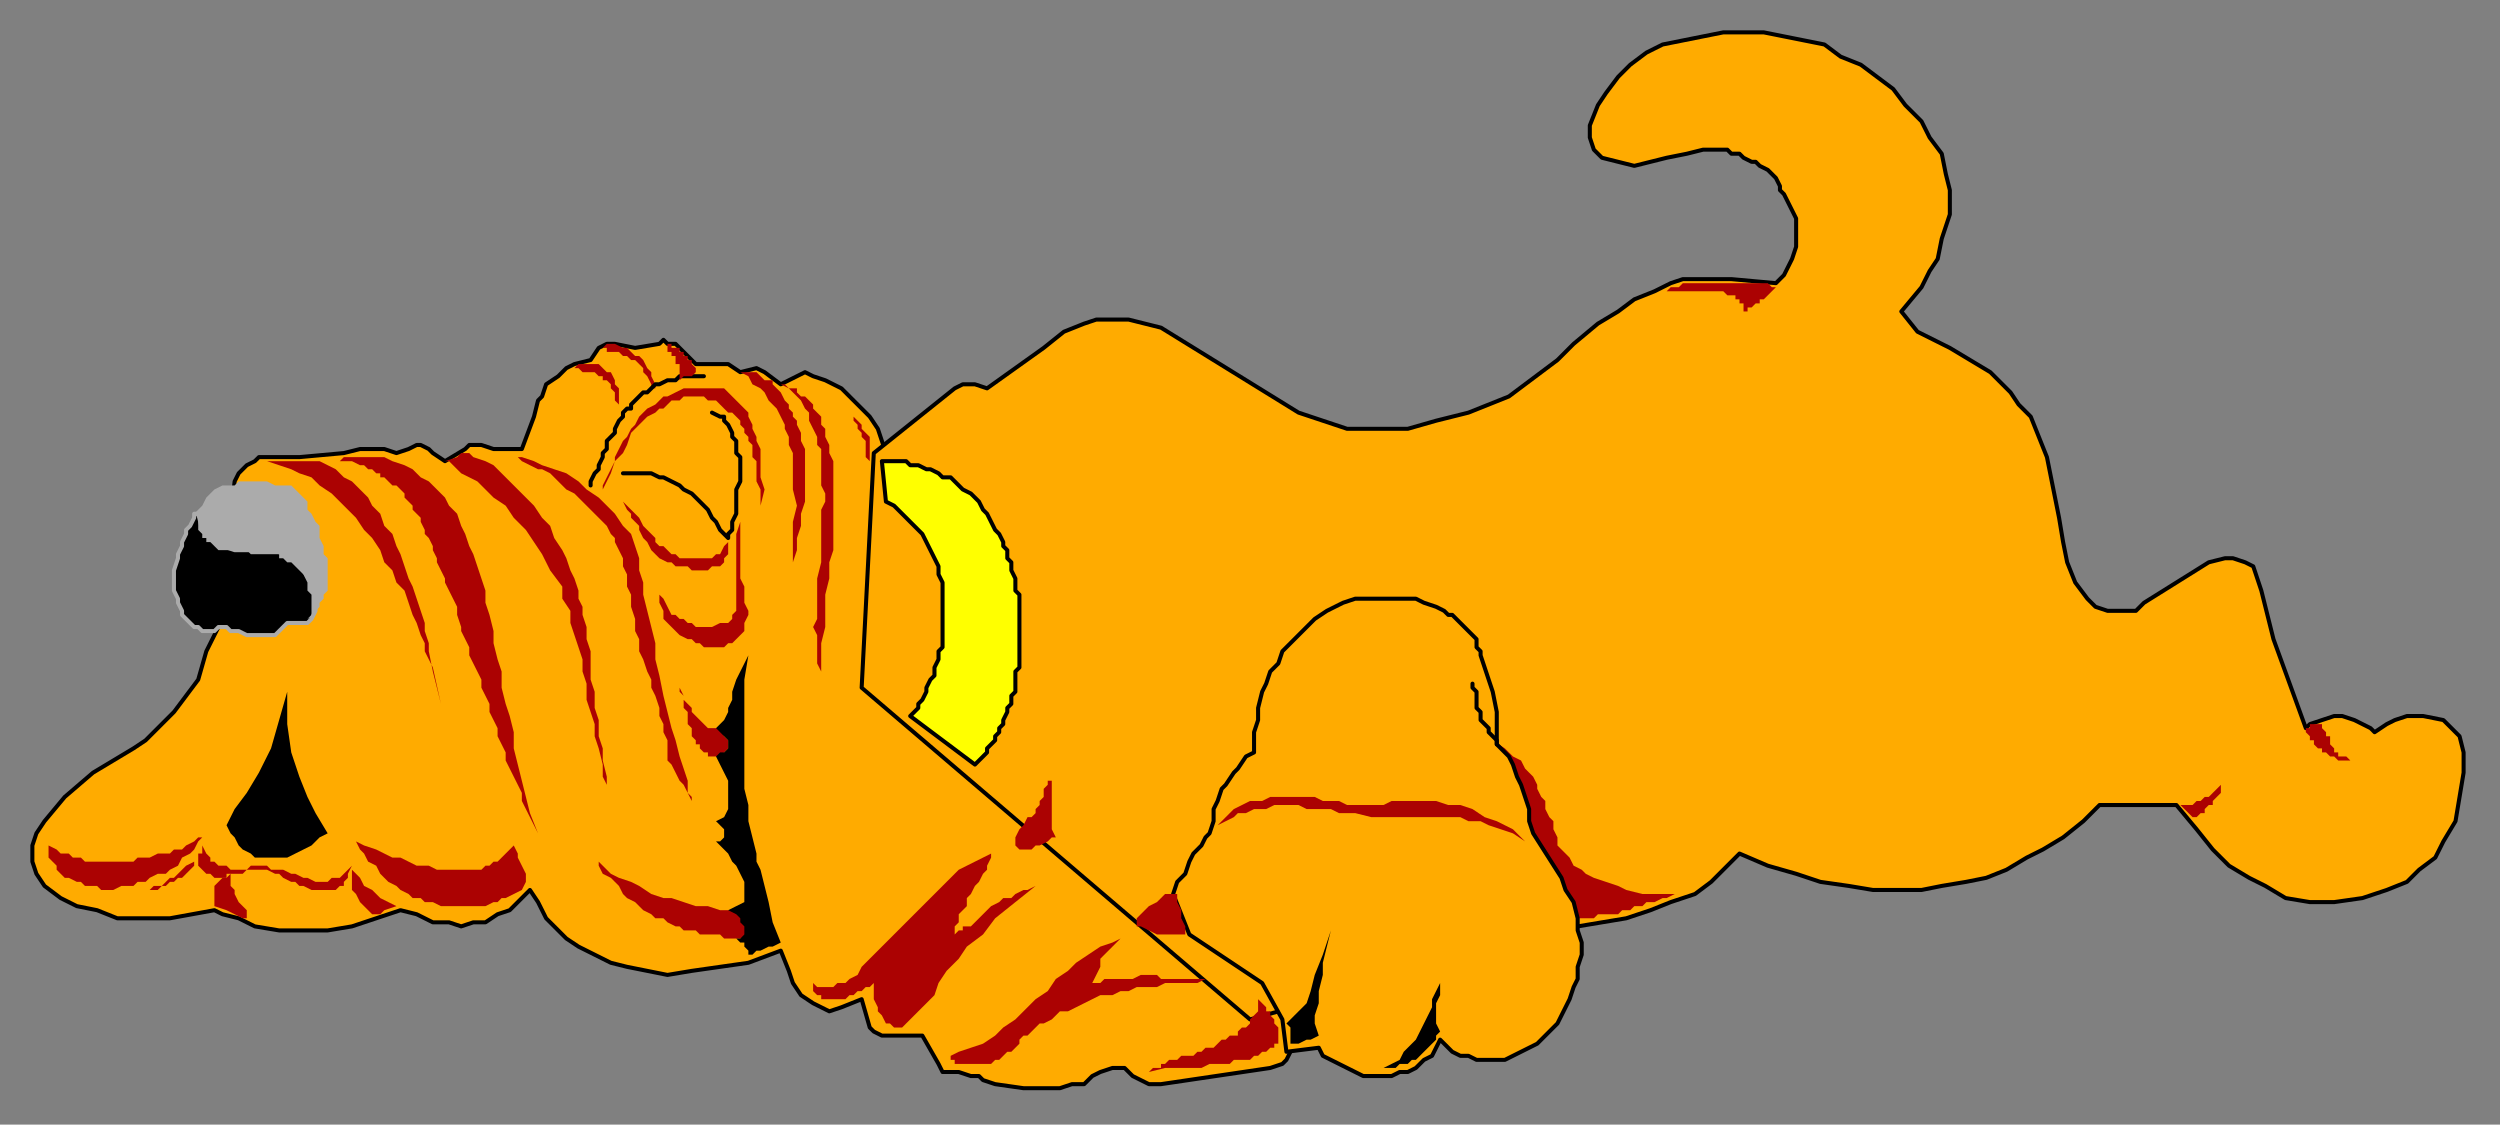 <?xml version="1.0" encoding="UTF-8" standalone="no"?>
<svg
   xmlns:dc="http://purl.org/dc/elements/1.1/"
   xmlns:cc="http://creativecommons.org/ns#"
   xmlns:rdf="http://www.w3.org/1999/02/22-rdf-syntax-ns#"
   xmlns:svg="http://www.w3.org/2000/svg"
   xmlns="http://www.w3.org/2000/svg"
   xmlns:sodipodi="http://sodipodi.sourceforge.net/DTD/sodipodi-0.dtd"
   xmlns:inkscape="http://www.inkscape.org/namespaces/inkscape"
   version="1.0"
   width="163.512mm"
   height="73.554mm"
   id="svg115"
   sodipodi:docname="CDOG001.WMF">
  <rect width="100%" height="100%" fill="#808080" stroke="none"/>
  <sodipodi:namedview
     pagecolor="#ffffff"
     bordercolor="#666666"
     borderopacity="1"
     objecttolerance="10"
     gridtolerance="10"
     guidetolerance="10"
     inkscape:pageopacity="0"
     inkscape:pageshadow="2"
     inkscape:window-width="640"
     inkscape:window-height="480"
     id="namedview117" />
  <defs
     id="defs3">
    <pattern
       id="WMFhbasepattern"
       patternUnits="userSpaceOnUse"
       width="6"
       height="6"
       x="0"
       y="0" />
  </defs>
  <path
     style="fill:#ffab00;fill-rule:evenodd;fill-opacity:1;stroke:#000000;stroke-width:1px;stroke-linecap:round;stroke-linejoin:round;stroke-miterlimit:4;stroke-dasharray:none;stroke-opacity:1;"
     d="  M 68,113   L 66,113   L 64,113   L 63,114   L 61,115   L 59,117   L 58,119   L 54,155   L 51,161   L 49,168   L 46,172   L 43,176   L 41,178   L 38,181   L 36,183   L 33,185   L 28,188   L 23,191   L 16,197   L 11,203   L 9,206   L 8,209   L 8,213   L 9,216   L 11,219   L 15,222   L 19,224   L 24,225   L 29,227   L 35,227   L 38,227   L 42,227   L 53,225   L 55,226   L 59,227   L 63,229   L 69,230   L 73,230   L 77,230   L 81,230   L 87,229   L 93,227   L 99,225   L 103,226   L 107,228   L 111,228   L 114,229   L 117,228   L 120,228   L 123,226   L 126,225   L 131,220   L 133,223   L 135,227   L 138,230   L 140,232   L 143,234   L 147,236   L 151,238   L 155,239   L 160,240   L 165,241   L 171,240   L 178,239   L 185,238   L 193,235   L 195,240   L 196,243   L 198,246   L 201,248   L 203,249   L 205,250   L 208,249   L 213,247   L 215,254   L 216,255   L 218,256   L 220,256   L 228,256   L 232,263   L 233,265   L 235,265   L 237,265   L 240,266   L 242,266   L 243,267   L 246,268   L 253,269   L 262,269   L 265,268   L 268,268   L 270,266   L 272,265   L 275,264   L 278,264   L 280,266   L 282,267   L 284,268   L 287,268   L 314,264   L 317,263   L 318,262   L 319,260   L 319,258   L 319,256   L 318,252   L 316,248   L 314,244   L 312,242   L 309,240   L 295,231   L 292,222   L 292,221   L 290,219   L 263,208   L 261,194   L 261,193   L 260,192   L 258,191   L 252,189   L 247,187   L 241,185   L 236,182   L 232,179   L 228,175   L 224,171   L 221,166   L 219,160   L 218,154   L 218,149   L 218,143   L 219,138   L 220,132   L 220,126   L 220,120   L 220,115   L 218,109   L 217,106   L 215,103   L 211,99   L 208,96   L 204,94   L 201,93   L 199,92   L 197,93   L 195,94   L 193,95   L 189,92   L 187,91   L 183,92   L 180,90   L 177,90   L 172,90   L 167,85   L 165,85   L 164,84   L 163,85   L 157,86   L 152,85   L 151,85   L 150,85   L 148,86   L 146,89   L 142,90   L 140,91   L 139,92   L 138,93   L 135,95   L 134,98   L 133,99   L 132,103   L 129,111   L 122,111   L 119,110   L 117,110   L 116,110   L 115,111   L 110,114   L 107,112   L 106,111   L 104,110   L 103,110   L 101,111   L 98,112   L 95,111   L 92,111   L 89,111   L 85,112   L 74,113   L 68,113  z "
     id="path5" />
  <path
     style="fill:#ffab00;fill-rule:evenodd;fill-opacity:1;stroke:#000000;stroke-width:1px;stroke-linecap:round;stroke-linejoin:round;stroke-miterlimit:4;stroke-dasharray:none;stroke-opacity:1;"
     d="  M 216,112   L 213,170   L 309,252   L 390,229   L 396,228   L 402,227   L 408,225   L 413,223   L 419,221   L 423,218   L 427,214   L 430,211   L 437,214   L 444,216   L 450,218   L 457,219   L 463,220   L 469,220   L 475,220   L 480,219   L 486,218   L 491,217   L 496,215   L 501,212   L 505,210   L 510,207   L 515,203   L 519,199   L 538,199   L 543,205   L 547,210   L 551,214   L 556,217   L 560,219   L 565,222   L 571,223   L 577,223   L 584,222   L 590,220   L 595,218   L 598,215   L 602,212   L 604,208   L 607,203   L 608,197   L 609,191   L 609,186   L 608,182   L 606,180   L 604,178   L 599,177   L 595,177   L 592,178   L 590,179   L 587,181   L 586,180   L 584,179   L 582,178   L 579,177   L 577,177   L 574,178   L 571,179   L 570,180   L 562,158   L 561,154   L 560,150   L 559,146   L 558,143   L 557,140   L 555,139   L 552,138   L 550,138   L 546,139   L 530,149   L 528,151   L 525,151   L 521,151   L 518,150   L 516,148   L 513,144   L 511,139   L 510,134   L 509,128   L 508,123   L 507,118   L 506,113   L 504,108   L 502,103   L 499,100   L 497,97   L 492,92   L 487,89   L 482,86   L 478,84   L 474,82   L 470,77   L 475,71   L 477,67   L 479,64   L 480,59   L 481,56   L 482,53   L 482,50   L 482,47   L 481,43   L 480,38   L 477,34   L 475,30   L 471,26   L 468,22   L 464,19   L 460,16   L 455,14   L 451,11   L 446,10   L 441,9   L 436,8   L 431,8   L 426,8   L 421,9   L 416,10   L 411,11   L 407,13   L 403,16   L 400,19   L 397,23   L 395,26   L 393,31   L 393,34   L 394,37   L 396,39   L 400,40   L 404,41   L 408,40   L 412,39   L 417,38   L 421,37   L 423,37   L 425,37   L 427,37   L 428,38   L 430,38   L 431,39   L 433,40   L 434,40   L 435,41   L 437,42   L 438,43   L 439,44   L 440,46   L 440,47   L 441,48   L 442,50   L 443,52   L 444,54   L 444,57   L 444,59   L 444,61   L 443,64   L 442,66   L 441,68   L 439,70   L 428,69   L 425,69   L 422,69   L 420,69   L 416,69   L 413,70   L 409,72   L 404,74   L 400,77   L 395,80   L 389,85   L 385,89   L 381,92   L 377,95   L 373,98   L 368,100   L 363,102   L 355,104   L 348,106   L 340,106   L 333,106   L 327,104   L 321,102   L 287,81   L 283,80   L 279,79   L 275,79   L 271,79   L 268,80   L 263,82   L 258,86   L 244,96   L 241,95   L 238,95   L 236,96   L 216,112  z "
     id="path7" />
  <path
     style="fill:#ab0202;fill-rule:evenodd;fill-opacity:1;stroke:none;"
     d="  M 372,185   L 373,186   L 374,187   L 376,188   L 377,190   L 378,191   L 379,192   L 380,194   L 380,195   L 381,197   L 382,198   L 382,200   L 383,202   L 384,203   L 384,205   L 385,207   L 385,209   L 386,210   L 387,211   L 388,212   L 389,214   L 391,215   L 392,216   L 394,217   L 397,218   L 400,219   L 402,220   L 406,221   L 409,221   L 414,221   L 412,222   L 411,222   L 409,223   L 407,223   L 406,224   L 404,224   L 403,225   L 401,225   L 400,226   L 398,226   L 397,226   L 395,226   L 394,227   L 392,227   L 391,227   L 389,227   L 387,222   L 377,205   L 375,194   L 369,183   L 372,185  z "
     id="path9" />
  <path
     style="fill:#ffab00;fill-rule:evenodd;fill-opacity:1;stroke:#000000;stroke-width:1px;stroke-linecap:round;stroke-linejoin:round;stroke-miterlimit:4;stroke-dasharray:none;stroke-opacity:1;"
     d="  M 379,206   L 378,203   L 378,200   L 377,197   L 376,194   L 375,192   L 374,189   L 373,187   L 370,184   L 370,180   L 370,176   L 369,171   L 368,168   L 367,165   L 366,162   L 366,161   L 365,160   L 365,158   L 364,157   L 363,156   L 362,155   L 361,154   L 360,153   L 359,152   L 358,152   L 357,151   L 355,150   L 352,149   L 350,148   L 347,148   L 344,148   L 341,148   L 338,148   L 335,148   L 332,149   L 330,150   L 328,151   L 325,153   L 323,155   L 321,157   L 319,159   L 317,161   L 316,164   L 314,166   L 313,169   L 312,171   L 311,175   L 311,178   L 310,181   L 310,186   L 308,187   L 306,190   L 305,191   L 303,194   L 302,195   L 301,198   L 300,200   L 300,203   L 299,206   L 298,207   L 297,209   L 295,211   L 294,213   L 293,216   L 291,218   L 290,221   L 294,231   L 312,243   L 317,252   L 318,260   L 326,259   L 327,261   L 329,262   L 331,263   L 333,264   L 335,265   L 337,266   L 339,266   L 342,266   L 344,266   L 346,265   L 348,265   L 350,264   L 352,262   L 354,261   L 355,259   L 356,257   L 359,260   L 361,261   L 363,261   L 365,262   L 366,262   L 368,262   L 370,262   L 372,262   L 374,261   L 376,260   L 378,259   L 380,258   L 382,256   L 383,255   L 385,253   L 386,251   L 387,249   L 388,247   L 389,244   L 390,242   L 390,239   L 391,236   L 391,233   L 390,230   L 390,227   L 389,223   L 387,220   L 386,217   L 379,206  z "
     id="path11" />
  <path
     style="fill:#ffff00;fill-rule:evenodd;fill-opacity:1;stroke:#000000;stroke-width:1px;stroke-linecap:round;stroke-linejoin:round;stroke-miterlimit:4;stroke-dasharray:none;stroke-opacity:1;"
     d="  M 218,114   L 219,124   L 221,125   L 223,127   L 225,129   L 226,130   L 228,132   L 229,134   L 230,136   L 231,138   L 232,140   L 232,142   L 233,144   L 233,146   L 233,148   L 233,150   L 233,152   L 233,154   L 233,156   L 233,158   L 233,160   L 232,161   L 232,163   L 231,165   L 231,167   L 230,168   L 229,170   L 229,171   L 228,173   L 227,174   L 227,175   L 225,177   L 241,189   L 244,186   L 244,185   L 245,184   L 246,183   L 246,182   L 247,181   L 247,180   L 248,179   L 248,178   L 249,176   L 249,175   L 250,174   L 250,172   L 251,171   L 251,170   L 251,168   L 251,166   L 252,165   L 252,163   L 252,162   L 252,160   L 252,159   L 252,157   L 252,155   L 252,154   L 252,152   L 252,151   L 252,149   L 252,147   L 251,146   L 251,144   L 251,143   L 250,141   L 250,139   L 249,138   L 249,136   L 248,135   L 248,134   L 247,132   L 246,131   L 245,129   L 244,127   L 243,126   L 242,124   L 241,123   L 240,122   L 238,121   L 237,120   L 236,119   L 235,118   L 233,118   L 232,117   L 230,116   L 229,116   L 227,115   L 225,115   L 224,114   L 222,114   L 220,114   L 218,114  z "
     id="path13" />
  <path
     style="fill:#000000;fill-rule:evenodd;fill-opacity:1;stroke:#ababab;stroke-width:1px;stroke-linecap:round;stroke-linejoin:round;stroke-miterlimit:4;stroke-dasharray:none;stroke-opacity:1;"
     d="  M 67,136   L 63,136   L 58,136   L 55,135   L 52,133   L 50,131   L 49,127   L 48,127   L 48,128   L 47,130   L 46,131   L 46,132   L 45,134   L 45,135   L 44,137   L 44,138   L 43,141   L 43,142   L 43,144   L 43,145   L 43,146   L 44,148   L 44,149   L 45,151   L 45,151   L 45,152   L 46,153   L 47,154   L 48,155   L 48,155   L 49,155   L 50,156   L 51,156   L 53,156   L 54,155   L 56,155   L 57,156   L 58,156   L 59,156   L 61,157   L 62,157   L 63,157   L 64,157   L 65,157   L 67,157   L 67,157   L 68,157   L 69,156   L 69,156   L 70,155   L 70,155   L 71,154   L 71,154   L 72,154   L 73,154   L 74,154   L 75,154   L 76,154   L 77,153   L 78,151   L 78,147   L 77,144   L 75,141   L 73,139   L 71,137   L 67,136  z "
     id="path15" />
  <path
     style="fill:#ababab;fill-rule:evenodd;fill-opacity:1;stroke:none;"
     d="  M 76,153   L 78,152   L 78,151   L 79,150   L 79,149   L 80,148   L 80,147   L 81,146   L 81,145   L 81,143   L 81,142   L 81,141   L 81,139   L 81,138   L 80,137   L 80,135   L 79,133   L 79,132   L 79,130   L 78,129   L 77,127   L 76,126   L 76,124   L 75,123   L 74,122   L 73,121   L 72,120   L 70,120   L 68,120   L 66,119   L 65,119   L 63,119   L 61,119   L 59,119   L 58,120   L 56,120   L 55,120   L 53,121   L 52,122   L 51,123   L 50,125   L 48,127   L 49,128   L 49,129   L 49,130   L 49,130   L 49,131   L 50,132   L 50,133   L 51,133   L 51,134   L 51,134   L 52,134   L 53,135   L 53,135   L 54,136   L 55,136   L 56,136   L 57,136   L 57,136   L 58,136   L 59,136   L 60,136   L 61,136   L 62,137   L 63,137   L 64,137   L 65,137   L 66,137   L 67,137   L 68,137   L 69,137   L 69,138   L 70,138   L 71,139   L 72,139   L 73,140   L 74,141   L 74,141   L 75,142   L 76,144   L 76,145   L 76,146   L 77,147   L 77,148   L 77,149   L 77,150   L 77,151   L 77,152   L 76,153  z "
     id="path17" />
  <path
     style="fill:none;stroke:#000000;stroke-width:1px;stroke-linecap:round;stroke-linejoin:round;stroke-miterlimit:4;stroke-dasharray:none;stroke-opacity:1;"
     d="  M 364,169   L 364,170   L 365,171   L 365,172   L 365,173   L 365,174   L 365,175   L 366,176   L 366,177   L 366,178   L 367,179   L 367,179   L 368,180   L 368,181   L 369,182   L 370,183   L 370,184  "
     id="path19" />
  <path
     style="fill:#ab0202;fill-rule:evenodd;fill-opacity:1;stroke:none;"
     d="  M 11,208   L 12,209   L 14,210   L 15,211   L 17,211   L 18,212   L 20,212   L 21,213   L 23,213   L 25,213   L 26,213   L 28,213   L 30,213   L 31,213   L 33,213   L 34,212   L 36,212   L 37,212   L 39,211   L 40,211   L 42,211   L 43,210   L 45,210   L 46,209   L 48,208   L 49,207   L 50,207   L 49,208   L 48,210   L 47,211   L 45,212   L 44,214   L 42,215   L 41,216   L 39,216   L 37,217   L 36,218   L 34,218   L 33,219   L 31,219   L 30,219   L 28,220   L 27,220   L 25,220   L 24,219   L 22,219   L 21,219   L 20,218   L 19,218   L 17,217   L 16,217   L 15,216   L 14,215   L 14,214   L 13,213   L 12,212   L 12,210   L 12,209   L 11,208  z "
     id="path21" />
  <path
     style="fill:#ab0202;fill-rule:evenodd;fill-opacity:1;stroke:none;"
     d="  M 49,212   L 48,213   L 46,214   L 45,215   L 44,216   L 43,217   L 42,217   L 41,218   L 40,219   L 39,219   L 38,219   L 37,220   L 34,220   L 36,220   L 37,220   L 38,220   L 39,220   L 40,219   L 41,219   L 42,218   L 43,218   L 44,217   L 45,217   L 46,216   L 47,215   L 48,214   L 48,213   L 49,212   L 49,212  z "
     id="path23" />
  <path
     style="fill:#ab0202;fill-rule:evenodd;fill-opacity:1;stroke:none;"
     d="  M 53,224   L 53,223   L 53,221   L 53,220   L 53,219   L 54,218   L 55,217   L 56,217   L 57,216   L 57,217   L 57,218   L 57,219   L 58,220   L 58,221   L 59,223   L 60,224   L 61,225   L 61,225   L 61,226   L 61,227   L 60,227   L 58,226   L 56,225   L 53,224  z "
     id="path25" />
  <path
     style="fill:#ab0202;fill-rule:evenodd;fill-opacity:1;stroke:none;"
     d="  M 50,209   L 51,211   L 51,211   L 52,212   L 52,213   L 53,213   L 54,214   L 54,214   L 55,214   L 56,214   L 57,215   L 58,215   L 59,215   L 60,215   L 61,215   L 62,214   L 63,214   L 64,214   L 66,214   L 67,215   L 69,215   L 70,215   L 72,216   L 73,216   L 75,217   L 76,217   L 78,218   L 79,218   L 81,218   L 82,217   L 84,217   L 85,216   L 87,214   L 86,216   L 86,216   L 86,217   L 85,218   L 85,219   L 84,219   L 83,220   L 83,220   L 81,220   L 80,220   L 78,220   L 77,220   L 75,219   L 74,219   L 73,218   L 72,218   L 70,217   L 69,216   L 68,216   L 66,215   L 65,215   L 63,215   L 62,215   L 61,215   L 60,216   L 59,216   L 58,216   L 57,216   L 56,216   L 56,217   L 55,217   L 54,217   L 53,217   L 53,217   L 52,216   L 51,216   L 51,216   L 50,215   L 50,215   L 49,214   L 49,213   L 49,212   L 49,212   L 49,211   L 50,211   L 50,210   L 50,209  z "
     id="path27" />
  <path
     style="fill:#ab0202;fill-rule:evenodd;fill-opacity:1;stroke:none;"
     d="  M 87,215   L 89,217   L 90,219   L 92,220   L 93,221   L 94,222   L 96,223   L 98,224   L 95,225   L 94,226   L 92,226   L 91,225   L 90,224   L 89,223   L 88,221   L 87,220   L 87,218   L 87,216   L 87,215  z "
     id="path29" />
  <path
     style="fill:#ab0202;fill-rule:evenodd;fill-opacity:1;stroke:none;"
     d="  M 88,208   L 90,209   L 93,210   L 95,211   L 97,212   L 99,212   L 101,213   L 103,214   L 105,214   L 106,214   L 108,215   L 110,215   L 111,215   L 112,215   L 113,215   L 115,215   L 116,215   L 117,215   L 118,215   L 119,215   L 120,214   L 121,214   L 122,213   L 123,213   L 124,212   L 125,211   L 126,210   L 127,209   L 128,211   L 128,212   L 129,214   L 130,216   L 130,218   L 129,220   L 127,221   L 125,222   L 124,222   L 123,223   L 122,223   L 120,224   L 119,224   L 117,224   L 116,224   L 114,224   L 113,224   L 112,224   L 110,224   L 109,224   L 107,223   L 105,223   L 104,222   L 102,222   L 101,221   L 99,220   L 98,219   L 96,218   L 95,217   L 94,216   L 93,214   L 91,213   L 90,211   L 89,210   L 88,208  z "
     id="path31" />
  <path
     style="fill:#ab0202;fill-rule:evenodd;fill-opacity:1;stroke:none;"
     d="  M 66,114   L 69,115   L 72,116   L 74,117   L 77,118   L 79,120   L 82,122   L 84,124   L 86,126   L 88,128   L 90,131   L 92,133   L 94,136   L 95,139   L 97,141   L 98,144   L 100,146   L 101,149   L 102,152   L 103,154   L 104,157   L 105,159   L 105,161   L 106,163   L 107,165   L 109,174   L 107,166   L 106,161   L 106,159   L 105,156   L 105,154   L 104,151   L 103,148   L 102,145   L 101,143   L 100,140   L 99,137   L 98,135   L 97,132   L 95,130   L 94,127   L 92,125   L 91,123   L 89,121   L 87,119   L 85,118   L 83,116   L 81,115   L 79,114   L 76,114   L 74,114   L 72,114   L 69,114   L 66,114  z "
     id="path33" />
  <path
     style="fill:#ab0202;fill-rule:evenodd;fill-opacity:1;stroke:none;"
     d="  M 84,114   L 85,114   L 86,114   L 87,114   L 89,115   L 90,115   L 91,116   L 92,116   L 93,117   L 94,117   L 94,118   L 95,118   L 96,119   L 97,120   L 98,120   L 99,121   L 100,122   L 100,123   L 101,124   L 102,125   L 102,126   L 103,127   L 104,128   L 104,129   L 105,131   L 105,132   L 106,133   L 107,135   L 107,136   L 108,138   L 108,139   L 109,141   L 110,143   L 110,144   L 111,146   L 112,148   L 113,150   L 113,152   L 114,155   L 114,156   L 115,158   L 116,160   L 116,162   L 117,164   L 118,166   L 119,168   L 119,170   L 120,172   L 121,174   L 121,176   L 122,178   L 123,180   L 123,182   L 124,184   L 125,186   L 125,188   L 126,190   L 127,192   L 128,194   L 129,196   L 129,198   L 130,200   L 131,202   L 132,204   L 133,206   L 131,201   L 130,197   L 129,193   L 128,189   L 127,185   L 127,181   L 126,177   L 125,174   L 124,170   L 124,166   L 123,163   L 122,159   L 122,156   L 121,152   L 120,149   L 120,146   L 119,143   L 118,140   L 117,137   L 116,135   L 115,132   L 114,130   L 113,127   L 111,125   L 110,123   L 108,121   L 106,119   L 104,118   L 102,116   L 100,115   L 97,114   L 95,113   L 93,113   L 92,113   L 91,113   L 90,113   L 89,113   L 88,113   L 87,113   L 86,113   L 85,113   L 84,114   L 84,114  z "
     id="path35" />
  <path
     style="fill:#ab0202;fill-rule:evenodd;fill-opacity:1;stroke:none;"
     d="  M 110,114   L 111,114   L 112,115   L 113,116   L 114,117   L 116,118   L 118,119   L 120,121   L 122,123   L 125,125   L 127,128   L 130,131   L 132,134   L 134,137   L 136,141   L 139,145   L 139,148   L 141,151   L 141,154   L 142,157   L 143,160   L 144,163   L 144,166   L 145,169   L 145,173   L 146,176   L 147,179   L 147,182   L 148,185   L 149,189   L 149,192   L 150,194   L 150,192   L 149,188   L 149,185   L 148,182   L 148,178   L 147,175   L 147,171   L 146,168   L 146,165   L 146,161   L 145,158   L 145,155   L 144,152   L 144,150   L 143,148   L 143,146   L 142,143   L 141,141   L 140,138   L 139,136   L 137,133   L 136,130   L 134,128   L 132,125   L 130,123   L 128,121   L 126,119   L 124,117   L 122,115   L 120,114   L 117,113   L 116,112   L 115,112   L 115,112   L 114,112   L 113,113   L 110,114  z "
     id="path37" />
  <path
     style="fill:#ab0202;fill-rule:evenodd;fill-opacity:1;stroke:none;"
     d="  M 123,113   L 124,113   L 126,113   L 128,113   L 129,114   L 131,115   L 133,116   L 134,116   L 136,117   L 137,118   L 139,120   L 140,121   L 142,122   L 143,123   L 144,124   L 145,125   L 146,126   L 147,127   L 149,129   L 150,130   L 151,132   L 152,133   L 152,134   L 153,136   L 154,138   L 154,139   L 154,140   L 155,142   L 155,144   L 155,145   L 156,147   L 156,149   L 156,150   L 157,153   L 157,156   L 158,158   L 158,161   L 159,163   L 160,166   L 161,168   L 161,170   L 162,172   L 163,175   L 163,177   L 164,179   L 164,181   L 165,183   L 165,186   L 165,188   L 166,189   L 167,191   L 168,193   L 169,194   L 170,196   L 171,197   L 171,198   L 170,196   L 170,193   L 169,190   L 168,187   L 167,183   L 166,180   L 165,176   L 164,172   L 163,167   L 162,163   L 162,159   L 161,155   L 160,151   L 159,147   L 159,144   L 158,141   L 158,138   L 157,135   L 156,132   L 154,130   L 152,127   L 150,125   L 148,123   L 145,121   L 143,119   L 140,117   L 137,116   L 134,115   L 132,114   L 129,113   L 126,113   L 123,113  z "
     id="path39" />
  <path
     style="fill:#ab0202;fill-rule:evenodd;fill-opacity:1;stroke:none;"
     d="  M 148,213   L 148,214   L 149,216   L 151,217   L 152,218   L 153,219   L 154,221   L 155,222   L 157,223   L 158,224   L 159,225   L 161,226   L 162,227   L 164,227   L 165,228   L 167,229   L 168,229   L 169,230   L 170,230   L 172,230   L 173,231   L 175,231   L 176,231   L 178,231   L 179,232   L 181,232   L 182,232   L 183,232   L 185,231   L 184,228   L 183,226   L 181,225   L 178,225   L 175,224   L 172,224   L 169,223   L 166,222   L 164,222   L 161,221   L 158,219   L 156,218   L 153,217   L 151,216   L 149,214   L 148,213  z "
     id="path41" />
  <path
     style="fill:#ab0202;fill-rule:evenodd;fill-opacity:1;stroke:none;"
     d="  M 168,169   L 168,171   L 169,172   L 169,173   L 170,174   L 171,175   L 171,175   L 171,176   L 172,177   L 172,177   L 173,178   L 173,178   L 174,179   L 174,179   L 175,180   L 175,180   L 176,180   L 176,180   L 177,180   L 178,180   L 179,182   L 180,183   L 180,184   L 180,185   L 179,186   L 178,187   L 177,187   L 177,187   L 176,187   L 175,187   L 175,186   L 174,186   L 174,186   L 173,185   L 173,184   L 172,184   L 172,183   L 172,183   L 171,182   L 171,181   L 171,181   L 171,180   L 170,179   L 170,178   L 170,177   L 170,177   L 170,176   L 169,175   L 169,174   L 169,173   L 169,173   L 169,172   L 168,170   L 168,169  z "
     id="path43" />
  <path
     style="fill:none;stroke:none;"
     d="  M 172,199   L 172,199   L 173,200   L 174,201   L 174,201   L 175,202   L 175,202   L 176,203   L 177,203   L 178,204  "
     id="path45" />
  <path
     style="fill:none;stroke:none;"
     d="  M 126,116   L 127,117   L 128,117   L 130,118   L 131,119   L 132,120   L 133,121   L 134,123   L 135,124   L 136,125   L 138,127   L 139,128   L 140,129   L 141,131   L 141,132   L 142,133   L 143,135   L 144,138   L 146,140   L 147,143   L 147,146   L 148,149   L 149,152   L 149,155   L 150,157   L 150,160   L 150,163   L 151,166   L 151,168   L 152,171   L 152,174   L 153,177   L 154,179   L 155,181   L 156,183   L 157,185   L 158,187   L 159,190   L 159,191   L 160,192   L 161,194   L 161,195   L 162,196   L 162,197   L 164,199   L 166,200   L 168,201   L 169,203  "
     id="path47" />
  <path
     style="fill:none;stroke:none;"
     d="  M 172,204   L 172,205   L 173,206   L 174,206   L 175,207   L 175,207   L 176,208   L 177,208   L 177,208  "
     id="path49" />
  <path
     style="fill:#ab0202;fill-rule:evenodd;fill-opacity:1;stroke:none;"
     d="  M 163,147   L 164,148   L 165,150   L 166,152   L 167,152   L 168,153   L 169,153   L 170,154   L 171,154   L 172,155   L 173,155   L 175,155   L 176,155   L 178,154   L 179,154   L 180,154   L 181,153   L 181,152   L 182,151   L 182,150   L 182,149   L 182,147   L 182,145   L 182,143   L 182,141   L 182,139   L 182,137   L 182,135   L 182,132   L 183,129   L 183,131   L 183,134   L 183,136   L 183,139   L 183,141   L 183,143   L 184,145   L 184,147   L 184,149   L 185,151   L 185,152   L 184,154   L 184,155   L 184,156   L 183,157   L 182,158   L 182,158   L 181,159   L 180,159   L 179,160   L 178,160   L 177,160   L 176,160   L 175,160   L 174,160   L 173,159   L 172,159   L 171,158   L 170,158   L 168,157   L 167,156   L 166,155   L 165,154   L 164,153   L 164,151   L 163,149   L 163,147  z "
     id="path51" />
  <path
     style="fill:#ab0202;fill-rule:evenodd;fill-opacity:1;stroke:none;"
     d="  M 152,122   L 154,124   L 156,126   L 158,128   L 159,130   L 161,132   L 162,133   L 162,134   L 163,135   L 164,135   L 165,136   L 166,137   L 167,137   L 168,138   L 169,138   L 170,138   L 172,138   L 173,138   L 174,138   L 175,138   L 176,138   L 177,137   L 178,137   L 179,135   L 180,134   L 180,135   L 180,137   L 179,138   L 179,139   L 178,140   L 176,140   L 175,141   L 173,141   L 171,141   L 170,140   L 168,140   L 167,140   L 166,139   L 165,139   L 163,138   L 162,137   L 161,136   L 160,134   L 159,133   L 158,131   L 158,130   L 157,129   L 156,128   L 156,127   L 155,126   L 154,124   L 153,123   L 152,122  z "
     id="path53" />
  <path
     style="fill:#ab0202;fill-rule:evenodd;fill-opacity:1;stroke:none;"
     d="  M 161,96   L 162,96   L 162,95   L 161,93   L 161,92   L 160,91   L 159,89   L 158,88   L 157,88   L 156,87   L 155,86   L 154,86   L 152,85   L 151,85   L 150,85   L 150,85   L 149,86   L 148,86   L 149,86   L 150,86   L 150,87   L 151,87   L 152,87   L 153,87   L 154,88   L 155,88   L 156,89   L 157,89   L 158,90   L 159,91   L 159,92   L 160,93   L 161,95   L 161,96  z "
     id="path55" />
  <path
     style="fill:none;stroke:#000000;stroke-width:1px;stroke-linecap:round;stroke-linejoin:round;stroke-miterlimit:4;stroke-dasharray:none;stroke-opacity:1;"
     d="  M 174,93   L 173,93   L 171,93   L 170,93   L 168,93   L 167,94   L 166,94   L 165,94   L 163,95   L 162,95   L 161,96   L 160,97   L 159,97   L 158,98   L 157,99   L 156,100   L 156,101   L 155,101   L 154,102   L 154,103   L 153,104   L 152,106   L 152,107   L 151,108   L 150,109   L 150,111   L 149,112   L 149,113   L 148,115   L 148,116   L 147,117   L 146,119   L 146,120  "
     id="path57" />
  <path
     style="fill:#ab0202;fill-rule:evenodd;fill-opacity:1;stroke:none;"
     d="  M 141,91   L 142,91   L 143,91   L 144,92   L 145,92   L 146,92   L 147,92   L 148,93   L 149,93   L 149,94   L 150,94   L 151,95   L 151,96   L 152,97   L 152,99   L 153,100   L 153,102   L 153,100   L 153,99   L 153,97   L 153,96   L 152,95   L 152,94   L 151,92   L 150,92   L 149,91   L 148,90   L 147,90   L 146,90   L 145,90   L 143,90   L 142,91   L 141,91  z "
     id="path59" />
  <path
     style="fill:#ab0202;fill-rule:evenodd;fill-opacity:1;stroke:none;"
     d="  M 164,85   L 165,85   L 165,86   L 165,86   L 165,87   L 166,87   L 166,87   L 166,88   L 167,88   L 167,89   L 167,89   L 167,90   L 168,90   L 168,91   L 168,92   L 168,92   L 168,94   L 169,93   L 171,93   L 171,93   L 172,92   L 172,92   L 172,92   L 172,91   L 171,90   L 171,90   L 171,89   L 170,89   L 170,88   L 169,88   L 169,87   L 168,87   L 168,86   L 167,86   L 166,86   L 166,85   L 165,85   L 165,85   L 164,85  z "
     id="path61" />
  <path
     style="fill:#ab0202;fill-rule:evenodd;fill-opacity:1;stroke:none;"
     d="  M 183,92   L 185,93   L 186,95   L 188,96   L 189,97   L 190,99   L 191,100   L 192,101   L 193,103   L 194,105   L 194,106   L 195,108   L 195,110   L 196,112   L 196,113   L 196,115   L 196,117   L 196,119   L 196,121   L 197,125   L 196,129   L 196,133   L 196,136   L 196,140   L 196,144   L 196,148   L 196,145   L 196,142   L 196,139   L 197,136   L 197,133   L 198,130   L 198,127   L 199,124   L 199,122   L 199,119   L 199,116   L 199,114   L 199,111   L 198,109   L 198,107   L 197,105   L 197,104   L 196,103   L 196,102   L 195,101   L 195,100   L 194,99   L 193,97   L 192,96   L 191,95   L 191,94   L 189,94   L 188,93   L 187,92   L 186,92   L 185,92   L 183,92  z "
     id="path63" />
  <path
     style="fill:#ab0202;fill-rule:evenodd;fill-opacity:1;stroke:none;"
     d="  M 193,95   L 195,96   L 196,97   L 197,98   L 198,99   L 199,101   L 200,102   L 200,104   L 201,106   L 202,108   L 202,110   L 203,111   L 203,114   L 203,116   L 203,118   L 203,120   L 204,122   L 204,124   L 203,126   L 203,128   L 203,131   L 203,133   L 203,136   L 203,139   L 202,143   L 202,147   L 202,150   L 202,153   L 201,155   L 202,157   L 202,159   L 202,161   L 202,163   L 202,164   L 203,166   L 203,166   L 203,163   L 203,159   L 204,155   L 204,151   L 204,147   L 205,143   L 205,139   L 206,136   L 206,133   L 206,131   L 206,129   L 206,127   L 206,125   L 206,123   L 206,121   L 206,120   L 206,118   L 206,116   L 206,114   L 205,112   L 205,110   L 204,108   L 204,106   L 203,105   L 203,104   L 203,103   L 202,102   L 202,102   L 201,101   L 201,100   L 200,99   L 200,99   L 199,98   L 198,98   L 197,97   L 197,96   L 196,96   L 195,96   L 194,95   L 193,95  z "
     id="path65" />
  <path
     style="fill:none;stroke:none;"
     d="  M 202,97   L 203,98   L 205,100   L 206,101   L 207,102   L 208,104   L 209,106   L 209,107   L 210,109   L 210,112   L 210,115   L 210,118   L 210,121   L 210,125   L 210,128   L 210,132   L 210,135   L 209,139   L 209,142   L 209,145   L 209,149   L 209,152   L 209,155   L 209,159   L 210,162  "
     id="path67" />
  <path
     style="fill:#ab0202;fill-rule:evenodd;fill-opacity:1;stroke:none;"
     d="  M 210,102   L 211,103   L 211,103   L 212,104   L 213,105   L 213,106   L 214,107   L 214,107   L 215,108   L 215,109   L 215,111   L 215,112   L 215,113   L 215,115   L 215,116   L 215,118   L 215,120   L 215,119   L 215,118   L 215,117   L 215,115   L 215,114   L 214,113   L 214,112   L 214,111   L 214,109   L 213,108   L 213,107   L 212,106   L 212,105   L 211,104   L 211,103   L 210,102  z "
     id="path69" />
  <path
     style="fill:#ab0202;fill-rule:evenodd;fill-opacity:1;stroke:none;"
     d="  M 201,243   L 202,244   L 203,244   L 204,244   L 205,244   L 206,244   L 206,244   L 207,243   L 208,243   L 209,243   L 210,242   L 210,242   L 212,241   L 213,239   L 215,237   L 217,235   L 219,233   L 221,231   L 223,229   L 225,227   L 227,225   L 229,223   L 231,221   L 233,219   L 235,217   L 237,215   L 239,214   L 241,213   L 243,212   L 245,211   L 245,212   L 245,212   L 244,214   L 244,215   L 243,216   L 242,218   L 241,219   L 240,221   L 239,222   L 239,224   L 238,225   L 237,226   L 237,228   L 236,229   L 236,230   L 236,231   L 237,230   L 238,230   L 238,229   L 240,229   L 241,228   L 242,227   L 243,226   L 244,225   L 245,224   L 247,223   L 248,222   L 250,222   L 251,221   L 253,220   L 254,220   L 256,219   L 251,223   L 246,227   L 243,231   L 239,234   L 237,237   L 234,240   L 232,243   L 231,246   L 229,248   L 228,249   L 226,251   L 225,252   L 224,253   L 223,254   L 222,254   L 221,254   L 220,253   L 219,253   L 219,253   L 218,251   L 217,250   L 217,249   L 216,247   L 216,246   L 216,244   L 216,243   L 215,244   L 214,244   L 213,245   L 212,245   L 211,246   L 210,246   L 209,247   L 208,247   L 206,247   L 205,247   L 204,247   L 203,247   L 203,246   L 202,246   L 201,245   L 201,243  z "
     id="path71" />
  <path
     style="fill:#ab0202;fill-rule:evenodd;fill-opacity:1;stroke:none;"
     d="  M 259,194   L 258,195   L 258,196   L 258,197   L 257,198   L 257,199   L 256,200   L 256,201   L 255,202   L 254,202   L 253,204   L 252,205   L 251,207   L 251,209   L 252,210   L 253,210   L 255,210   L 256,209   L 257,209   L 259,208   L 260,207   L 261,207   L 260,205   L 260,202   L 260,199   L 260,197   L 260,195   L 260,194   L 260,193   L 259,193   L 259,194  z "
     id="path73" />
  <path
     style="fill:#ab0202;fill-rule:evenodd;fill-opacity:1;stroke:none;"
     d="  M 235,261   L 237,260   L 240,259   L 243,258   L 246,256   L 248,254   L 251,252   L 254,249   L 256,247   L 259,245   L 261,242   L 264,240   L 266,238   L 269,236   L 272,234   L 275,233   L 277,232   L 276,233   L 275,234   L 274,235   L 273,236   L 272,237   L 272,239   L 271,241   L 270,243   L 272,243   L 273,242   L 275,242   L 277,242   L 279,242   L 280,242   L 282,241   L 284,241   L 286,241   L 287,242   L 289,242   L 291,242   L 293,242   L 295,242   L 296,242   L 298,242   L 296,243   L 293,243   L 291,243   L 288,243   L 286,244   L 283,244   L 281,244   L 279,245   L 277,245   L 275,246   L 272,246   L 270,247   L 268,248   L 266,249   L 264,250   L 262,250   L 261,251   L 260,252   L 258,253   L 257,253   L 256,254   L 255,255   L 254,256   L 253,256   L 252,257   L 252,258   L 251,259   L 250,260   L 249,260   L 248,261   L 247,262   L 246,262   L 245,263   L 244,263   L 242,263   L 240,263   L 238,263   L 238,263   L 237,263   L 236,263   L 236,262   L 235,262   L 235,262   L 235,261  z "
     id="path75" />
  <path
     style="fill:#ab0202;fill-rule:evenodd;fill-opacity:1;stroke:none;"
     d="  M 289,221   L 288,221   L 287,222   L 286,223   L 284,224   L 283,225   L 282,226   L 281,227   L 281,228   L 281,229   L 282,229   L 284,230   L 286,231   L 288,231   L 290,231   L 292,231   L 293,231   L 293,230   L 293,229   L 292,227   L 292,225   L 291,223   L 291,222   L 291,221   L 290,221   L 289,221  z "
     id="path77" />
  <path
     style="fill:#ab0202;fill-rule:evenodd;fill-opacity:1;stroke:none;"
     d="  M 311,247   L 311,248   L 311,249   L 311,250   L 310,251   L 310,251   L 309,252   L 309,253   L 308,254   L 307,254   L 306,255   L 306,256   L 304,256   L 303,257   L 302,257   L 301,258   L 300,259   L 299,259   L 298,259   L 297,260   L 296,260   L 295,261   L 294,261   L 292,261   L 291,262   L 290,262   L 289,262   L 288,263   L 287,263   L 287,264   L 286,264   L 285,264   L 284,265   L 288,264   L 291,264   L 294,264   L 297,264   L 299,263   L 301,263   L 304,263   L 305,262   L 307,262   L 309,262   L 310,261   L 311,261   L 312,260   L 313,260   L 314,259   L 315,259   L 315,258   L 316,258   L 316,257   L 316,256   L 316,256   L 316,255   L 316,254   L 316,254   L 315,253   L 315,252   L 314,251   L 314,250   L 313,250   L 313,249   L 312,248   L 311,247  z "
     id="path79" />
  <path
     style="fill:#ab0202;fill-rule:evenodd;fill-opacity:1;stroke:none;"
     d="  M 301,204   L 303,203   L 305,202   L 306,201   L 308,201   L 310,200   L 311,200   L 313,200   L 315,199   L 317,199   L 319,199   L 321,199   L 323,200   L 325,200   L 327,200   L 329,200   L 331,201   L 335,201   L 339,202   L 342,202   L 345,202   L 348,202   L 351,202   L 353,202   L 356,202   L 359,202   L 361,202   L 363,203   L 366,203   L 368,204   L 371,205   L 374,206   L 377,208   L 374,205   L 370,203   L 367,202   L 364,200   L 361,199   L 358,199   L 355,198   L 353,198   L 350,198   L 347,198   L 344,198   L 342,199   L 339,199   L 337,199   L 335,199   L 333,199   L 331,198   L 329,198   L 327,198   L 325,197   L 323,197   L 321,197   L 319,197   L 316,197   L 314,197   L 312,198   L 309,198   L 307,199   L 305,200   L 303,202   L 301,204  z "
     id="path81" />
  <path
     style="fill:#ab0202;fill-rule:evenodd;fill-opacity:1;stroke:none;"
     d="  M 542,202   L 543,202   L 543,202   L 544,201   L 545,201   L 545,200   L 546,199   L 547,199   L 547,198   L 548,197   L 548,197   L 549,196   L 549,195   L 549,195   L 549,194   L 550,194   L 549,194   L 549,194   L 548,195   L 548,195   L 547,196   L 547,196   L 546,197   L 545,197   L 544,198   L 544,198   L 543,198   L 542,199   L 540,199   L 539,199   L 540,200   L 541,201   L 542,202  z "
     id="path83" />
  <path
     style="fill:#ab0202;fill-rule:evenodd;fill-opacity:1;stroke:none;"
     d="  M 570,180   L 570,181   L 571,182   L 571,183   L 572,183   L 572,184   L 573,185   L 574,185   L 574,186   L 575,186   L 576,187   L 577,187   L 578,188   L 578,188   L 579,188   L 580,188   L 581,188   L 581,188   L 580,187   L 580,187   L 579,187   L 578,187   L 578,186   L 577,186   L 577,185   L 576,184   L 576,183   L 576,182   L 575,182   L 575,181   L 575,181   L 574,180   L 574,180   L 574,179   L 573,179   L 573,179   L 572,179   L 572,179   L 571,179   L 571,180   L 570,180  z "
     id="path85" />
  <path
     style="fill:#ab0202;fill-rule:evenodd;fill-opacity:1;stroke:none;"
     d="  M 412,72   L 412,72   L 413,72   L 413,72   L 414,72   L 415,72   L 415,72   L 416,72   L 417,72   L 417,72   L 418,72   L 419,72   L 420,72   L 421,72   L 422,72   L 422,72   L 423,72   L 424,72   L 425,72   L 425,72   L 426,72   L 427,73   L 428,73   L 428,73   L 429,73   L 429,74   L 430,74   L 430,74   L 430,75   L 431,75   L 431,76   L 431,76   L 431,77   L 432,77   L 432,76   L 433,76   L 433,76   L 434,75   L 434,75   L 435,75   L 435,74   L 436,74   L 436,74   L 437,73   L 437,73   L 438,72   L 438,72   L 439,71   L 439,71   L 438,71   L 438,71   L 437,70   L 436,70   L 435,70   L 434,70   L 434,70   L 433,70   L 432,70   L 431,70   L 430,70   L 429,70   L 429,70   L 428,70   L 427,70   L 426,70   L 425,70   L 424,70   L 423,70   L 422,70   L 422,70   L 421,70   L 420,70   L 419,70   L 418,70   L 417,70   L 416,70   L 415,71   L 414,71   L 414,71   L 413,71   L 412,72  z "
     id="path87" />
  <path
     style="fill:#000000;fill-rule:evenodd;fill-opacity:1;stroke:none;"
     d="  M 71,171   L 71,179   L 72,186   L 74,192   L 76,197   L 78,201   L 81,206   L 79,207   L 77,209   L 75,210   L 73,211   L 71,212   L 69,212   L 68,212   L 66,212   L 65,212   L 63,212   L 62,211   L 60,210   L 59,209   L 58,207   L 57,206   L 56,204   L 58,200   L 61,196   L 64,191   L 67,185   L 69,178   L 71,171  z "
     id="path89" />
  <path
     style="fill:#000000;fill-rule:evenodd;fill-opacity:1;stroke:none;"
     d="  M 185,162   L 184,168   L 184,173   L 184,178   L 184,183   L 184,187   L 184,191   L 184,195   L 185,199   L 185,203   L 186,207   L 187,211   L 187,213   L 188,215   L 189,219   L 190,223   L 191,228   L 193,233   L 191,234   L 190,234   L 188,235   L 187,235   L 186,236   L 185,236   L 185,236   L 185,235   L 184,234   L 184,234   L 184,233   L 183,233   L 182,232   L 183,232   L 184,231   L 184,230   L 184,229   L 183,228   L 183,227   L 182,226   L 180,225   L 182,224   L 184,223   L 184,222   L 184,220   L 184,219   L 184,218   L 183,216   L 183,216   L 182,214   L 181,213   L 180,211   L 177,208   L 178,208   L 179,207   L 179,207   L 179,207   L 179,206   L 179,205   L 178,204   L 177,203   L 179,202   L 180,200   L 180,197   L 180,195   L 180,193   L 179,191   L 178,189   L 177,187   L 178,186   L 179,186   L 180,185   L 180,184   L 180,183   L 179,182   L 178,181   L 177,180   L 178,179   L 179,178   L 180,176   L 180,175   L 181,173   L 181,171   L 182,168   L 183,166   L 184,164   L 185,162  z "
     id="path91" />
  <path
     style="fill:#000000;fill-rule:evenodd;fill-opacity:1;stroke:none;"
     d="  M 329,230   L 328,234   L 327,238   L 327,241   L 326,245   L 326,248   L 325,251   L 325,253   L 326,256   L 324,257   L 323,257   L 321,258   L 319,258   L 319,257   L 319,256   L 319,254   L 318,253   L 320,251   L 321,250   L 323,248   L 324,245   L 325,241   L 327,236   L 329,230  z "
     id="path93" />
  <path
     style="fill:#000000;fill-rule:evenodd;fill-opacity:1;stroke:none;"
     d="  M 342,264   L 344,263   L 346,262   L 347,260   L 348,259   L 350,257   L 351,255   L 352,253   L 353,251   L 354,249   L 354,247   L 355,245   L 356,243   L 356,240   L 356,243   L 356,246   L 355,248   L 355,251   L 355,253   L 356,255   L 355,256   L 355,257   L 354,258   L 353,259   L 352,260   L 352,260   L 351,261   L 350,262   L 349,262   L 348,263   L 347,263   L 346,263   L 345,264   L 344,264   L 343,264   L 342,264  z "
     id="path95" />
  <path
     style="fill:none;stroke:none;"
     d="  M 412,192   L 413,195   L 415,199   L 417,201   L 419,203   L 421,205   L 423,207   L 426,209   L 430,211  "
     id="path97" />
  <path
     style="fill:none;stroke:none;"
     d="  M 519,199   L 520,198   L 521,197   L 522,196   L 524,195   L 524,194   L 525,193   L 526,192   L 527,191  "
     id="path99" />
  <path
     style="fill:none;stroke:none;"
     d="  M 587,181   L 587,182   L 587,182   L 586,182   L 586,183   L 585,184   L 585,184   L 585,185   L 585,185  "
     id="path101" />
  <path
     style="fill:none;stroke:none;"
     d="  M 127,209   L 127,208   L 126,206   L 126,205   L 125,203   L 124,201   L 124,200   L 123,199   L 122,197   L 121,196  "
     id="path103" />
  <path
     style="fill:none;stroke:none;"
     d="  M 133,207   L 134,209   L 135,210   L 136,212   L 137,213   L 138,214   L 139,215   L 140,216   L 142,217  "
     id="path105" />
  <path
     style="fill:none;stroke:none;"
     d="  M 71,171   L 71,169   L 71,167   L 70,165   L 70,163   L 70,161   L 69,160   L 69,158   L 68,157  "
     id="path107" />
  <path
     style="fill:none;stroke:none;"
     d="  M 130,111   L 131,111   L 132,111   L 133,111   L 134,111   L 135,111   L 136,111   L 137,111   L 138,112   L 139,112   L 140,112   L 141,113   L 141,113   L 142,113   L 143,114   L 143,114   L 144,115  "
     id="path109" />
  <path
     style="fill:#ab0202;fill-rule:evenodd;fill-opacity:1;stroke:none;"
     d="  M 149,121   L 150,119   L 151,117   L 152,114   L 154,112   L 155,110   L 156,107   L 158,105   L 160,103   L 162,102   L 163,101   L 164,101   L 165,100   L 166,99   L 167,99   L 168,99   L 169,98   L 170,98   L 171,98   L 172,98   L 174,98   L 175,99   L 176,99   L 177,99   L 178,100   L 179,101   L 180,102   L 181,102   L 182,103   L 183,104   L 183,105   L 184,106   L 184,107   L 185,108   L 185,109   L 186,110   L 186,112   L 186,113   L 187,114   L 187,116   L 187,119   L 188,121   L 188,123   L 188,125   L 188,127   L 188,129   L 188,131   L 188,128   L 188,125   L 189,121   L 188,118   L 188,116   L 188,115   L 188,113   L 188,111   L 187,109   L 187,108   L 186,106   L 186,105   L 185,103   L 185,102   L 184,101   L 183,100   L 182,99   L 181,98   L 180,97   L 179,96   L 177,96   L 176,96   L 174,96   L 173,96   L 171,96   L 169,96   L 167,97   L 165,98   L 164,98   L 163,99   L 162,100   L 160,101   L 159,102   L 158,103   L 157,105   L 156,106   L 155,108   L 154,109   L 153,111   L 152,113   L 152,114   L 151,116   L 150,118   L 149,120   L 149,121  z "
     id="path111" />
  <path
     style="fill:none;stroke:#000000;stroke-width:1px;stroke-linecap:round;stroke-linejoin:round;stroke-miterlimit:4;stroke-dasharray:none;stroke-opacity:1;"
     d="  M 154,117   L 157,117   L 159,117   L 161,117   L 163,118   L 164,118   L 166,119   L 168,120   L 169,121   L 171,122   L 172,123   L 174,125   L 175,126   L 176,128   L 177,129   L 178,131   L 180,133   L 180,132   L 181,131   L 181,130   L 181,129   L 182,127   L 182,126   L 182,124   L 182,122   L 182,121   L 183,119   L 183,117   L 183,116   L 183,114   L 183,113   L 182,112   L 182,110   L 182,109   L 181,108   L 181,107   L 180,105   L 179,104   L 179,103   L 178,103   L 176,102  "
     id="path113" />
</svg>

